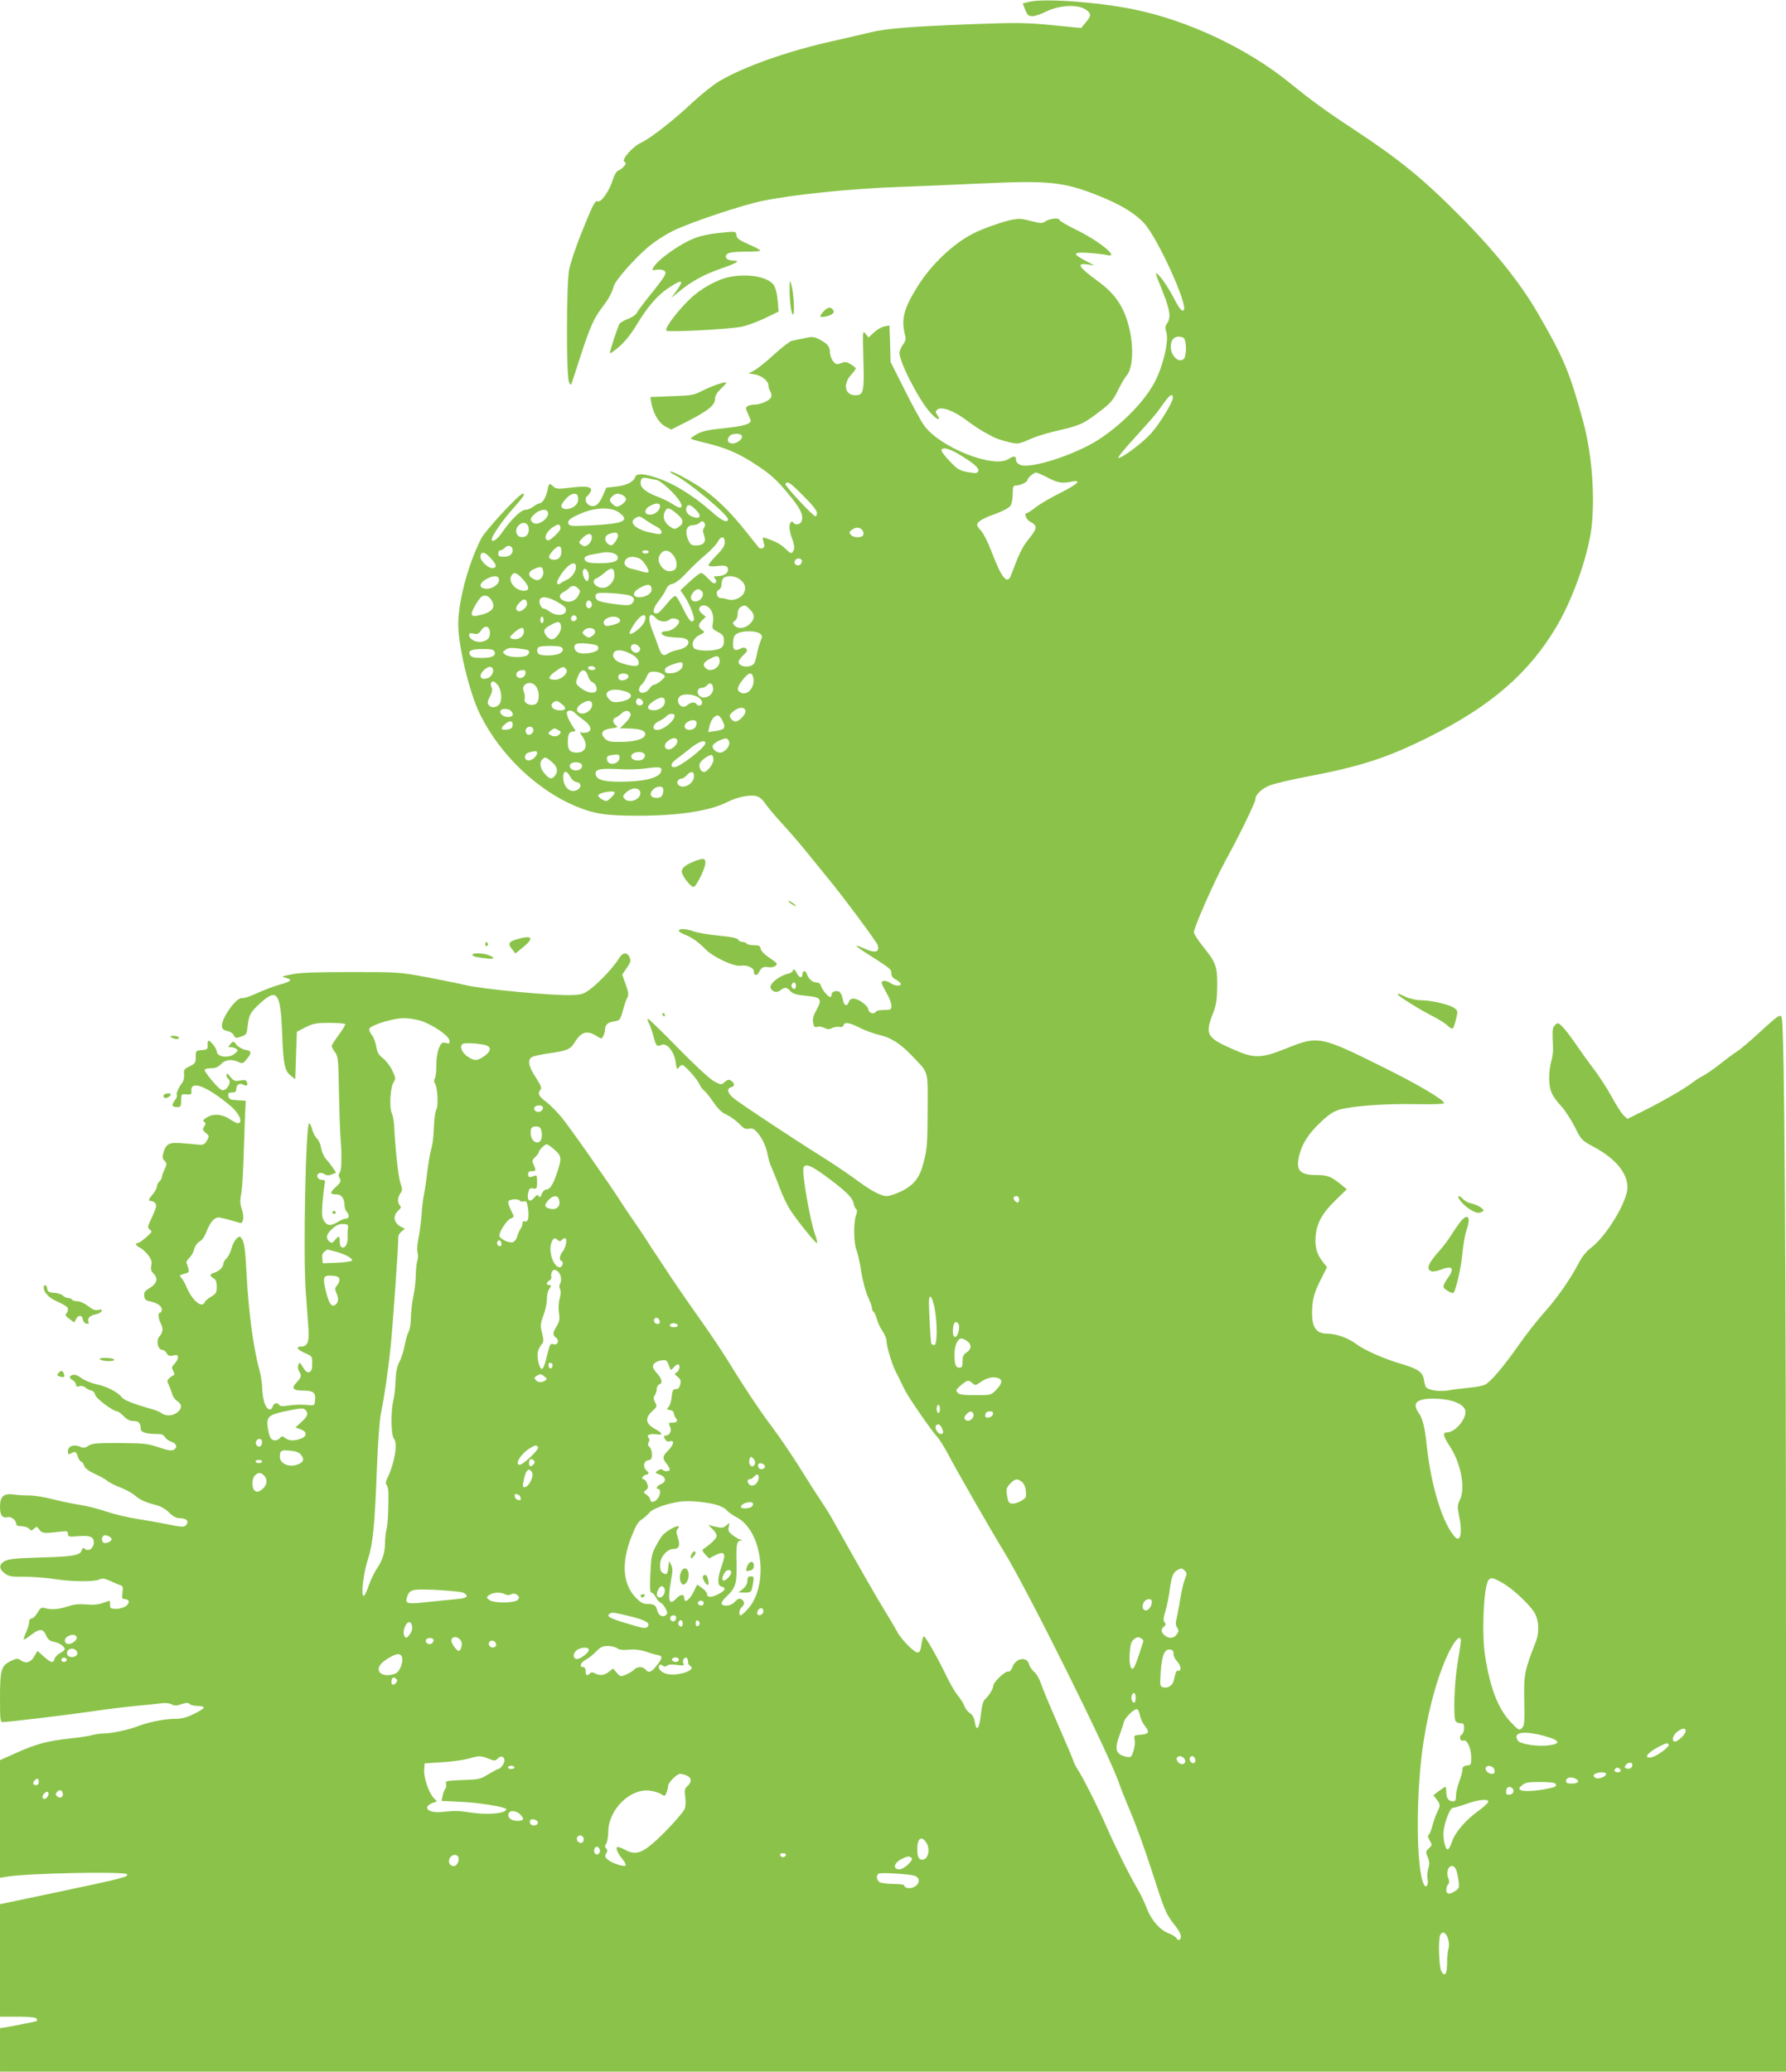 <?xml version="1.0" standalone="no"?>
<!DOCTYPE svg PUBLIC "-//W3C//DTD SVG 20010904//EN"
 "http://www.w3.org/TR/2001/REC-SVG-20010904/DTD/svg10.dtd">
<svg version="1.0" xmlns="http://www.w3.org/2000/svg"
 width="1104pt" height="1280pt" viewBox="0 0 1104 1280"
 preserveAspectRatio="xMidYMid meet">
<g transform="translate(0,1280) scale(0.1,-0.1)"
fill="#8bc34a" stroke="none">
<path d="M6363 12789 l-41 -10 15 -39 c14 -34 21 -40 45 -40 16 0 51 12 79 26
92 46 214 50 261 7 24 -22 22 -32 -11 -72 l-28 -34 -181 18 c-160 15 -217 16
-484 6 -379 -14 -542 -27 -638 -51 -41 -10 -148 -35 -237 -55 -272 -60 -545
-157 -696 -246 -37 -22 -110 -80 -163 -129 -115 -109 -263 -225 -322 -252 -54
-26 -123 -105 -102 -118 12 -7 11 -12 -4 -29 -10 -11 -26 -23 -36 -26 -9 -3
-24 -28 -33 -59 -21 -66 -71 -138 -91 -130 -18 7 -29 -14 -105 -203 -33 -83
-66 -182 -73 -219 -17 -90 -18 -657 -1 -694 8 -19 12 -21 16 -10 3 8 29 87 57
175 58 176 81 229 134 298 39 51 60 90 69 127 9 35 121 164 209 240 45 38 108
79 163 106 111 53 416 155 545 182 184 39 552 77 850 87 96 3 320 13 496 21
432 20 519 11 739 -77 134 -54 223 -108 279 -170 84 -94 272 -507 243 -535
-11 -12 -27 8 -67 85 -23 44 -57 96 -76 118 -40 43 -40 44 15 -94 44 -111 50
-156 25 -191 -12 -18 -13 -29 -5 -52 19 -56 -22 -224 -79 -325 -67 -117 -199
-250 -340 -342 -145 -93 -423 -183 -484 -155 -16 7 -26 20 -26 32 0 24 -13 25
-46 4 -91 -60 -420 70 -520 205 -19 25 -73 124 -121 220 l-88 175 -3 112 -4
113 -31 -6 c-18 -3 -47 -20 -65 -37 l-33 -31 -19 23 c-18 22 -18 19 -13 -160
6 -201 1 -220 -50 -220 -64 0 -78 67 -27 125 17 19 30 37 30 41 0 3 -14 15
-31 25 -25 16 -35 17 -61 7 -26 -10 -32 -8 -49 13 -10 13 -19 38 -19 56 0 35
-16 53 -69 80 -30 15 -42 16 -90 5 -31 -6 -65 -13 -77 -16 -11 -2 -60 -40
-109 -84 -48 -45 -104 -89 -123 -99 l-35 -18 38 -6 c43 -7 85 -41 85 -69 0
-10 5 -27 12 -37 6 -10 8 -26 5 -35 -8 -20 -66 -46 -104 -46 -15 0 -35 -4 -43
-10 -12 -8 -12 -14 3 -45 9 -20 17 -40 17 -45 0 -20 -49 -34 -167 -46 -92 -9
-133 -18 -163 -35 -22 -13 -40 -25 -40 -29 0 -3 42 -15 93 -27 132 -32 208
-66 322 -142 80 -53 116 -87 182 -165 81 -97 101 -136 88 -176 -7 -21 -39 -27
-50 -10 -11 17 -25 1 -25 -28 0 -15 7 -45 15 -67 17 -47 18 -65 5 -85 -8 -12
-15 -9 -44 19 -31 30 -64 47 -128 68 -15 4 -16 1 -8 -26 7 -25 6 -33 -6 -38
-9 -3 -19 -2 -23 3 -4 5 -42 52 -83 104 -96 121 -194 215 -283 272 -83 54
-175 101 -182 94 -3 -2 10 -12 29 -21 87 -45 328 -245 328 -273 0 -27 -40 -9
-103 48 -118 104 -245 181 -356 214 -75 22 -108 21 -116 -4 -9 -28 -57 -51
-122 -57 l-55 -6 -23 -52 c-25 -57 -51 -73 -85 -55 -21 11 -27 44 -10 55 5 3
15 15 20 26 17 31 -21 39 -123 26 -76 -9 -89 -8 -105 6 -26 24 -29 22 -37 -19
-8 -43 -32 -84 -50 -84 -7 0 -24 -9 -38 -20 -14 -11 -36 -20 -50 -20 -27 0
-90 -62 -145 -142 -29 -42 -62 -64 -62 -40 0 21 66 116 129 187 68 77 80 95
63 95 -22 0 -234 -229 -259 -280 -75 -150 -131 -350 -140 -500 -9 -129 66
-449 137 -589 123 -246 351 -463 588 -562 116 -48 186 -59 387 -59 254 0 444
30 552 85 58 30 140 47 179 36 18 -4 40 -23 56 -48 15 -22 66 -83 114 -134 47
-52 116 -132 152 -178 37 -46 90 -111 118 -145 85 -102 302 -393 309 -415 14
-45 -15 -52 -84 -21 -24 11 -46 19 -48 16 -2 -2 36 -29 84 -59 129 -82 133
-86 133 -112 0 -16 9 -28 27 -37 14 -7 28 -19 31 -25 5 -18 -38 -16 -62 2 -24
18 -56 20 -56 3 0 -7 14 -35 30 -63 16 -27 30 -62 30 -77 0 -26 -3 -28 -44
-28 -25 0 -48 -4 -51 -10 -12 -19 -43 -11 -47 12 -4 26 -61 68 -93 68 -14 0
-25 -8 -28 -20 -3 -11 -10 -20 -16 -20 -12 0 -15 7 -25 51 -3 15 -13 29 -21
33 -21 8 -45 -3 -45 -20 0 -8 -4 -14 -8 -14 -13 0 -49 43 -57 68 -4 14 -14 22
-29 22 -24 0 -48 22 -59 53 -9 24 -27 21 -27 -4 0 -26 -22 -20 -35 9 -10 22
-25 30 -25 12 0 -5 -17 -14 -38 -19 -51 -14 -107 -62 -99 -84 9 -24 36 -33 56
-19 32 24 42 24 62 3 21 -23 35 -27 122 -36 72 -8 79 -22 44 -85 -20 -36 -25
-56 -21 -79 5 -26 10 -30 26 -25 11 3 31 0 44 -7 19 -10 29 -10 50 0 14 6 34
9 44 6 11 -3 20 0 24 10 8 22 34 18 100 -15 33 -17 89 -37 124 -45 72 -17 129
-54 203 -132 102 -108 94 -78 93 -338 -1 -221 -3 -245 -36 -355 -20 -64 -59
-108 -126 -140 -34 -17 -75 -30 -91 -30 -37 0 -99 34 -200 109 -45 33 -142 98
-214 143 -174 109 -482 313 -529 350 -42 33 -49 63 -17 71 23 6 22 25 -4 41
-12 8 -21 5 -37 -9 -21 -19 -22 -19 -66 4 -26 14 -117 98 -225 208 -99 102
-183 182 -186 180 -2 -3 1 -16 8 -29 7 -12 20 -50 29 -83 16 -60 19 -63 52
-50 31 12 76 -44 84 -105 6 -45 9 -51 19 -37 7 10 17 17 22 17 15 0 91 -85
106 -118 6 -15 20 -33 29 -40 10 -7 36 -40 58 -72 29 -42 52 -65 83 -78 23
-11 57 -36 76 -55 27 -29 39 -35 61 -31 21 5 32 -1 54 -26 31 -38 52 -85 62
-138 3 -20 14 -55 24 -77 10 -22 32 -78 50 -125 17 -47 46 -107 64 -135 47
-71 155 -205 165 -205 5 0 1 22 -10 50 -30 80 -84 387 -72 416 10 27 45 14
130 -48 127 -93 171 -135 179 -171 3 -18 11 -35 17 -38 6 -5 6 -18 -2 -39 -16
-47 -14 -174 4 -216 8 -20 21 -80 29 -133 9 -55 26 -120 40 -151 14 -30 26
-63 26 -72 0 -9 4 -20 10 -23 5 -3 14 -23 20 -44 5 -21 21 -55 35 -75 14 -20
25 -49 25 -63 0 -32 35 -146 57 -188 9 -16 22 -43 30 -60 8 -16 21 -44 31 -62
26 -49 161 -244 193 -278 15 -16 45 -64 67 -105 50 -97 277 -491 341 -595 147
-236 668 -1284 721 -1450 7 -22 39 -101 70 -175 32 -74 90 -236 130 -360 81
-251 87 -265 141 -334 39 -48 48 -79 29 -91 -6 -3 -13 0 -16 8 -3 8 -25 22
-50 32 -55 21 -107 81 -135 154 -11 31 -37 85 -58 121 -50 85 -137 260 -192
385 -48 111 -151 316 -179 355 -9 14 -21 36 -25 50 -4 14 -47 115 -95 225 -48
110 -96 224 -105 253 -10 29 -28 61 -42 72 -13 10 -28 32 -32 47 -13 51 -83
39 -103 -18 -7 -19 -16 -29 -27 -27 -19 3 -91 -66 -91 -88 0 -17 -28 -63 -52
-84 -11 -10 -19 -40 -25 -94 -9 -87 -27 -110 -37 -47 -4 27 -14 46 -30 56 -14
9 -29 28 -34 43 -5 15 -24 45 -41 66 -18 22 -48 74 -68 115 -47 100 -132 251
-142 251 -5 0 -11 -23 -15 -50 -5 -38 -11 -50 -24 -50 -22 0 -104 84 -127 130
-10 19 -46 80 -80 135 -51 83 -158 270 -321 561 -16 29 -50 83 -75 120 -26 38
-85 131 -132 207 -48 75 -119 180 -159 233 -75 99 -170 240 -283 424 -36 58
-110 168 -165 245 -55 77 -135 193 -178 257 -42 64 -87 132 -99 150 -13 18
-40 59 -60 92 -21 32 -57 86 -81 120 -23 33 -55 80 -70 104 -81 127 -322 470
-371 529 -31 37 -75 81 -98 98 -43 31 -52 52 -31 73 8 8 1 27 -30 75 -46 69
-53 110 -23 126 10 6 52 15 92 21 123 17 145 26 170 68 42 67 76 78 135 42 33
-21 33 -21 43 -1 6 11 11 28 11 38 0 31 16 46 55 52 36 6 39 8 55 66 9 33 21
70 28 81 9 18 7 33 -10 82 l-22 60 28 41 c25 36 27 45 18 66 -15 34 -44 31
-65 -5 -29 -49 -109 -136 -166 -182 -50 -39 -60 -43 -121 -46 -109 -6 -561 36
-670 63 -30 8 -134 28 -230 47 -173 32 -179 32 -470 32 -212 0 -315 -3 -365
-14 -68 -13 -69 -14 -36 -22 42 -12 32 -21 -44 -43 -33 -9 -94 -32 -135 -51
-41 -19 -83 -33 -92 -31 -35 10 -133 -128 -126 -176 2 -15 12 -23 33 -27 16
-3 34 -14 40 -26 9 -19 13 -20 45 -9 33 11 35 15 41 66 8 69 17 86 80 143 102
92 123 62 133 -184 7 -196 15 -235 53 -266 l28 -22 5 146 5 147 54 28 c48 24
66 27 147 27 51 0 95 -3 98 -8 2 -4 -16 -34 -40 -66 -24 -33 -44 -64 -44 -69
0 -5 9 -22 21 -38 19 -28 21 -45 24 -232 2 -111 6 -238 9 -282 3 -44 6 -87 6
-95 0 -8 0 -39 0 -69 0 -29 -4 -59 -10 -67 -8 -9 -8 -19 0 -34 10 -18 7 -25
-24 -54 -39 -35 -38 -46 6 -46 30 0 48 -27 48 -72 0 -12 7 -29 16 -39 17 -19
11 -39 -11 -39 -8 0 -29 -9 -47 -20 -44 -26 -64 -25 -84 5 -14 21 -16 41 -11
109 4 46 10 97 13 114 6 28 4 32 -15 32 -12 0 -24 7 -28 16 -9 23 18 36 42 20
15 -10 26 -10 47 -2 l26 11 -21 30 c-11 17 -30 41 -43 55 -12 14 -25 44 -29
67 -3 22 -15 49 -26 59 -10 9 -24 34 -29 56 -6 21 -15 38 -19 38 -21 0 -38
-811 -21 -1040 7 -91 14 -197 17 -236 5 -76 -7 -104 -48 -104 -33 0 -21 -20
26 -40 44 -19 45 -20 45 -65 0 -33 -5 -47 -16 -52 -16 -6 -23 0 -51 44 -11 17
-11 17 -19 -1 -4 -10 -2 -27 4 -37 18 -28 15 -40 -15 -71 -33 -35 -23 -49 38
-50 65 0 81 -12 77 -56 -3 -35 -5 -37 -33 -34 -51 5 -88 4 -136 -3 -31 -5 -49
-4 -53 4 -11 18 -34 13 -41 -10 -10 -32 -38 -18 -51 26 -7 22 -13 63 -13 90
-1 28 -8 75 -16 105 -38 137 -67 351 -80 585 -8 162 -15 211 -30 231 -13 18
-14 18 -33 1 -11 -10 -25 -37 -31 -61 -6 -23 -20 -51 -31 -61 -11 -10 -20 -26
-20 -35 0 -20 -26 -45 -57 -54 -28 -9 -29 -18 -3 -34 15 -9 20 -23 20 -52 0
-36 -4 -43 -34 -61 -19 -11 -37 -26 -40 -34 -16 -42 -78 9 -113 93 -8 20 -22
45 -30 54 -17 19 -19 17 33 33 15 5 14 16 -3 62 -3 6 5 20 16 30 12 10 26 34
31 54 6 21 20 41 35 49 15 8 31 32 41 59 24 64 53 94 84 88 29 -6 86 -21 116
-31 18 -5 22 -2 27 20 3 15 -1 45 -9 66 -10 29 -11 51 -4 86 6 26 12 119 15
207 3 88 7 208 9 267 l5 107 -52 3 c-45 3 -52 6 -55 26 -3 18 1 22 22 22 18 0
26 5 26 18 0 28 20 43 42 31 23 -13 33 -6 24 16 -4 12 -14 14 -42 9 -32 -6
-39 -3 -60 22 -17 22 -23 25 -24 12 0 -9 5 -20 10 -23 29 -18 -14 -86 -43 -68
-26 15 -107 114 -102 124 4 5 22 9 42 9 25 0 42 7 59 25 26 28 66 33 109 13
24 -11 29 -9 50 18 33 40 31 51 -10 58 -19 4 -43 18 -53 31 -19 24 -20 24 -37
5 -17 -19 -17 -20 1 -20 10 0 26 -5 34 -10 13 -9 12 -13 -9 -30 -36 -31 -111
-21 -111 14 0 16 -38 66 -50 66 -5 0 -8 -12 -7 -27 2 -25 -1 -28 -35 -31 -37
-3 -38 -4 -38 -43 0 -35 -4 -41 -37 -57 -34 -16 -38 -21 -35 -51 1 -19 -3 -41
-11 -50 -21 -26 -41 -70 -34 -77 4 -4 -2 -19 -13 -34 -22 -30 -18 -40 17 -40
20 0 23 5 23 41 0 40 1 40 33 37 28 -2 32 0 30 19 -8 72 94 34 243 -91 54 -45
79 -106 43 -106 -5 0 -27 11 -48 25 -47 32 -105 36 -144 10 -21 -13 -25 -20
-15 -26 11 -7 11 -12 0 -29 -11 -18 -10 -23 10 -40 22 -18 22 -20 7 -47 -12
-22 -21 -27 -45 -26 -16 2 -61 6 -100 9 -85 8 -106 -1 -122 -52 -10 -32 -9
-41 5 -56 15 -17 15 -21 0 -54 -9 -19 -17 -41 -17 -48 0 -8 -7 -19 -15 -26 -8
-7 -15 -21 -15 -30 0 -10 -11 -32 -25 -48 -29 -34 -31 -42 -11 -42 7 0 19 -7
26 -15 10 -12 6 -27 -19 -82 -30 -63 -31 -68 -15 -80 16 -12 14 -16 -22 -47
-21 -20 -45 -35 -51 -36 -21 0 -15 -16 11 -28 13 -6 36 -27 51 -46 21 -27 25
-42 20 -65 -5 -23 -1 -35 15 -51 29 -29 20 -62 -26 -89 -29 -17 -35 -26 -32
-48 2 -21 10 -29 33 -33 47 -10 75 -29 75 -50 0 -11 -4 -20 -10 -20 -15 0 -12
-37 5 -70 15 -30 12 -53 -12 -81 -19 -22 -6 -79 18 -79 10 0 23 -9 29 -21 9
-16 17 -19 41 -14 23 5 29 3 29 -11 0 -10 -9 -28 -21 -40 -18 -19 -19 -25 -8
-45 9 -17 9 -24 0 -27 -6 -2 -18 -10 -26 -19 -13 -12 -13 -18 -1 -41 7 -15 16
-39 20 -54 3 -15 17 -35 31 -44 33 -22 32 -48 -4 -74 -30 -21 -70 -20 -99 3
-7 5 -40 18 -75 27 -97 28 -151 50 -163 66 -25 32 -93 68 -153 80 -36 8 -78
25 -97 39 -23 17 -41 24 -54 20 -25 -8 -25 -17 0 -33 11 -7 20 -19 20 -28 0
-11 6 -14 21 -9 12 4 27 1 37 -8 9 -8 26 -17 37 -19 11 -2 21 -13 23 -25 3
-22 111 -103 136 -103 7 0 25 -14 41 -30 20 -21 38 -30 61 -30 32 0 44 -13 44
-50 0 -19 35 -30 101 -30 27 0 41 -5 48 -19 6 -10 24 -24 41 -29 33 -12 39
-36 13 -50 -13 -7 -41 -2 -93 16 -68 23 -91 25 -240 26 -142 1 -170 -2 -193
-16 -21 -15 -31 -16 -51 -7 -38 18 -76 4 -76 -27 0 -21 3 -23 19 -14 28 15 31
13 42 -20 6 -17 15 -30 20 -30 5 0 14 -11 19 -26 7 -17 28 -33 67 -51 32 -14
67 -34 78 -44 11 -9 46 -27 78 -39 32 -12 73 -34 90 -49 34 -29 65 -43 135
-61 26 -7 58 -25 78 -46 22 -22 44 -34 62 -34 41 0 60 -15 46 -37 -13 -21 -21
-20 -124 0 -41 9 -122 23 -180 32 -57 9 -143 29 -190 45 -47 16 -119 35 -160
41 -41 6 -118 22 -170 35 -52 14 -117 24 -145 24 -27 0 -71 2 -98 6 -64 9 -87
-11 -87 -76 0 -52 15 -72 47 -64 22 6 53 -18 53 -42 0 -9 11 -14 34 -14 18 0
39 -7 46 -15 12 -14 15 -14 30 0 17 15 19 15 33 -6 17 -23 29 -24 125 -13 47
5 52 4 52 -13 0 -18 6 -19 55 -15 81 7 105 -2 105 -38 0 -35 -32 -59 -55 -40
-10 9 -15 7 -20 -9 -9 -31 -56 -39 -257 -44 -145 -4 -193 -9 -218 -22 -38 -20
-38 -49 2 -78 23 -17 42 -20 120 -19 51 0 134 -6 183 -14 108 -17 245 -18 279
-3 19 9 32 7 68 -9 23 -11 51 -23 62 -26 15 -5 18 -13 13 -46 -4 -34 -2 -40
13 -40 30 0 35 -22 10 -42 -13 -10 -38 -18 -61 -18 -35 0 -39 3 -39 25 0 14
-1 25 -2 25 -2 0 -21 -7 -43 -14 -26 -10 -61 -13 -101 -9 -43 4 -76 1 -112
-11 -58 -20 -105 -23 -143 -12 -23 6 -29 3 -47 -28 -12 -20 -28 -36 -37 -36
-9 0 -15 -9 -15 -22 0 -13 -9 -42 -20 -66 -10 -23 -16 -42 -12 -42 4 0 25 14
46 30 52 39 73 38 91 -4 11 -26 22 -35 49 -40 35 -7 66 -29 66 -46 0 -5 -13
-16 -29 -24 -16 -9 -31 -24 -34 -36 -7 -28 -21 -25 -66 15 l-39 35 -21 -35
c-22 -38 -53 -46 -86 -21 -16 11 -24 10 -61 -8 -57 -28 -64 -54 -64 -233 0
-121 2 -143 15 -143 34 0 391 43 545 65 91 14 217 29 280 35 63 6 134 13 156
16 25 4 51 1 64 -6 18 -10 31 -10 62 1 29 9 41 10 50 1 7 -7 29 -12 50 -12 21
0 38 -5 38 -10 0 -6 -28 -24 -63 -40 -46 -23 -76 -30 -120 -30 -59 0 -163 -21
-227 -46 -53 -21 -160 -44 -205 -44 -22 0 -56 -5 -75 -10 -19 -6 -80 -15 -135
-21 -137 -14 -212 -34 -332 -88 l-103 -46 0 -364 0 -363 36 6 c115 22 737 35
749 16 10 -16 -21 -24 -413 -107 l-372 -78 0 -347 0 -348 109 0 c67 0 112 -4
116 -11 4 -6 5 -12 3 -15 -4 -4 -115 -26 -190 -39 l-38 -6 0 -134 0 -135 5520
0 5520 0 0 2668 c0 2339 -9 3763 -26 3840 -6 31 -18 23 -139 -88 -55 -51 -118
-104 -140 -118 -22 -14 -69 -49 -105 -78 -36 -28 -81 -59 -100 -69 -19 -10
-51 -30 -70 -45 -45 -35 -188 -118 -308 -177 l-92 -46 -24 22 c-13 12 -45 63
-72 112 -27 50 -78 130 -115 177 -36 48 -88 121 -116 162 -28 41 -63 86 -77
99 -25 23 -27 24 -43 8 -17 -17 -18 -23 -13 -150 0 -21 -5 -55 -11 -75 -7 -21
-13 -66 -13 -102 0 -75 16 -111 76 -176 22 -24 59 -81 82 -126 41 -82 42 -83
121 -126 131 -70 205 -160 205 -248 0 -86 -129 -301 -226 -374 -30 -23 -56
-56 -76 -95 -50 -97 -136 -220 -216 -308 -40 -45 -110 -134 -154 -197 -94
-134 -173 -227 -208 -245 -14 -7 -59 -16 -100 -19 -41 -4 -99 -11 -129 -17
-58 -9 -124 2 -138 23 -4 7 -9 28 -12 47 -8 45 -38 65 -145 96 -102 30 -224
84 -274 122 -47 36 -123 63 -177 63 -78 0 -103 49 -92 179 5 50 17 86 48 149
l42 83 -22 27 c-40 50 -53 92 -49 157 5 84 39 147 122 228 l71 69 -30 25 c-64
53 -88 63 -152 63 -108 0 -133 26 -113 117 17 74 58 139 132 208 50 48 80 68
118 79 78 23 285 38 478 34 110 -2 171 1 169 7 -8 24 -161 114 -372 219 -393
195 -405 198 -600 120 -162 -65 -202 -66 -340 -4 -156 69 -167 90 -118 216 22
58 26 85 27 174 1 121 -6 141 -93 249 -28 35 -51 72 -51 81 0 30 127 317 194
440 86 156 186 362 186 381 0 30 40 68 94 88 30 11 127 34 217 51 339 64 502
117 759 245 386 192 623 397 794 688 106 180 203 464 217 637 17 203 -4 438
-56 631 -83 302 -119 388 -279 664 -109 188 -270 389 -486 605 -226 228 -369
344 -655 533 -171 112 -262 179 -390 283 -267 217 -636 390 -975 458 -221 44
-544 67 -637 45z m951 -2075 c21 -8 23 -116 2 -133 -30 -25 -77 20 -79 73 -1
54 30 78 77 60z m-64 -372 c0 -27 -82 -161 -136 -221 -50 -56 -177 -151 -201
-151 -8 0 37 56 100 124 63 69 126 140 139 158 13 18 37 50 52 71 29 40 46 47
46 19z m-2665 -233 c11 -17 -26 -49 -57 -49 -30 0 -39 25 -16 48 15 15 64 16
73 1z m1341 -115 c90 -54 125 -84 122 -102 -2 -10 -12 -16 -23 -15 -88 11
-100 16 -152 71 -29 30 -53 61 -53 68 0 24 44 15 106 -22z m550 -145 c63 -33
89 -37 148 -25 67 13 38 -15 -71 -70 -56 -28 -123 -67 -149 -87 -26 -20 -51
-37 -56 -37 -21 0 -5 -41 21 -54 45 -24 44 -39 -8 -104 -43 -53 -60 -89 -111
-225 -23 -63 -58 -21 -121 145 -21 56 -50 113 -64 128 -14 14 -25 31 -25 36 0
20 36 42 113 69 44 16 84 37 92 49 9 11 15 43 15 73 0 46 3 53 20 53 24 0 70
21 70 32 0 13 39 48 54 48 8 0 40 -14 72 -31z m-2416 -15 c28 -6 116 -88 143
-133 24 -41 5 -49 -41 -18 -20 14 -63 35 -94 47 -71 26 -108 55 -108 84 0 32
10 39 45 31 16 -3 41 -9 55 -11z m906 -98 c53 -52 84 -91 84 -105 0 -11 -4
-21 -9 -21 -15 0 -192 190 -186 200 12 20 29 9 111 -74z m-1394 -3 c7 -32 -4
-53 -34 -69 -31 -16 -68 -11 -68 10 0 8 12 27 28 44 30 35 68 42 74 15z m279
7 c10 -6 19 -17 19 -25 0 -15 -37 -45 -57 -45 -13 0 -43 27 -43 40 0 14 30 40
46 40 9 0 24 -5 35 -10z m229 -67 c0 -26 -31 -53 -62 -53 -38 0 -38 34 0 54
36 20 62 20 62 -1z m222 -24 c37 -36 27 -59 -18 -43 -32 11 -49 35 -41 58 9
24 25 20 59 -15z m-475 -16 c69 -51 29 -69 -174 -79 -119 -6 -133 -5 -139 10
-8 22 14 38 96 71 81 31 174 31 217 -2z m354 -5 c45 -36 49 -61 14 -84 -23
-15 -27 -15 -50 0 -37 24 -51 60 -37 91 15 32 25 32 73 -7z m-796 12 c21 -34
-59 -96 -91 -69 -20 16 -18 27 12 54 28 26 68 33 79 15z m609 -55 c20 -14 50
-32 66 -40 33 -17 40 -45 13 -45 -10 0 -42 7 -72 14 -80 22 -114 61 -73 85 24
14 25 14 66 -14z m362 -20 c4 -8 1 -21 -5 -28 -8 -10 -7 -22 1 -44 15 -41 -2
-63 -49 -63 -30 0 -36 5 -50 37 -21 51 -8 88 30 88 15 1 32 6 39 13 16 16 27
15 34 -3z m-1088 -28 c4 -37 -15 -59 -47 -55 -32 4 -41 47 -15 72 25 26 58 17
62 -17z m196 7 c4 -11 -6 -28 -30 -50 -38 -36 -49 -40 -60 -23 -9 16 13 52 44
72 34 21 38 21 46 1z m1866 -19 c7 -8 10 -22 6 -30 -7 -20 -60 -19 -77 1 -11
14 -10 18 6 30 24 18 49 18 65 -1z m-1510 -34 c0 -10 -9 -29 -19 -42 -16 -20
-23 -22 -38 -13 -28 17 -29 52 -1 63 38 16 58 13 58 -8z m-162 -17 c-2 -15
-12 -33 -24 -40 -17 -12 -23 -12 -40 0 -19 14 -18 15 5 40 33 35 63 35 59 0z
m822 -24 c0 -22 -12 -42 -50 -80 -27 -28 -50 -55 -50 -62 0 -7 16 -9 48 -6 57
7 72 2 72 -22 0 -23 -28 -40 -66 -40 -23 0 -25 -2 -14 -15 9 -11 10 -19 3 -26
-8 -8 -21 0 -44 25 -18 20 -38 36 -45 36 -7 0 -39 -24 -71 -54 l-57 -53 26
-39 c27 -39 58 -114 58 -140 0 -8 -7 -14 -15 -14 -8 0 -30 32 -50 75 -20 41
-41 78 -47 81 -6 4 -22 -6 -35 -22 -63 -75 -72 -84 -87 -84 -25 0 -19 34 15
76 17 22 38 53 45 70 9 22 22 33 42 37 18 4 50 29 86 68 32 34 84 84 117 111
33 28 66 63 75 79 20 39 44 38 44 -1z m-1312 -43 c6 -28 -17 -47 -54 -47 -27
0 -34 4 -34 20 0 11 6 20 14 20 7 0 19 7 26 15 17 20 44 15 48 -8z m302 -16
c0 -34 -21 -54 -51 -49 -33 5 -33 21 0 57 34 36 51 34 51 -8z m540 -1 c0 -5
-9 -10 -20 -10 -11 0 -20 5 -20 10 0 6 9 10 20 10 11 0 20 -4 20 -10z m153
-22 c23 -30 26 -76 6 -89 -26 -16 -57 -9 -78 17 -25 32 -27 61 -4 86 22 25 51
19 76 -14z m-1119 -29 c28 -32 27 -49 -3 -49 -24 0 -71 45 -71 68 0 42 30 34
74 -19z m770 28 c19 -31 -17 -47 -105 -47 -57 0 -80 4 -90 16 -16 19 -1 31 51
40 19 3 42 7 50 9 36 8 84 -1 94 -18z m139 -18 c24 -11 65 -75 54 -85 -3 -3
-20 -1 -39 5 -18 5 -49 14 -68 18 -37 9 -50 34 -30 58 15 18 50 19 83 4z
m1003 -10 c3 -6 0 -17 -7 -25 -18 -17 -44 -2 -36 20 7 18 33 21 43 5z m-1396
-42 c0 -28 -25 -65 -54 -78 -11 -5 -29 -14 -38 -21 -23 -17 -32 -5 -17 24 43
81 109 127 109 75z m-202 -29 c4 -31 -22 -59 -46 -51 -51 18 -55 48 -9 68 41
18 51 15 55 -17z m282 -29 c0 -16 -5 -29 -10 -29 -15 0 -34 46 -26 65 10 26
36 -1 36 -36z m158 14 c4 -40 -34 -85 -71 -85 -48 0 -78 45 -39 59 9 4 32 19
50 35 40 35 56 32 60 -9z m-564 -34 c40 -45 41 -69 4 -69 -50 0 -97 55 -78 90
16 30 32 25 74 -21z m-151 7 c13 -34 -50 -75 -94 -61 -29 9 -23 33 14 55 37
23 73 26 80 6z m1485 -2 c35 -24 46 -51 32 -84 -14 -34 -67 -56 -102 -43 -13
4 -32 8 -43 8 -25 0 -34 42 -11 51 9 4 16 18 16 33 0 15 5 32 12 39 17 17 69
15 96 -4z m-540 -61 c4 -27 -32 -53 -75 -53 -48 0 -45 33 5 59 45 25 66 23 70
-6z m-454 1 c14 -14 14 -18 1 -44 -18 -34 -56 -47 -91 -31 -30 13 -31 37 -2
52 13 7 29 18 36 26 18 17 37 17 56 -3z m765 -18 c22 -27 -19 -73 -53 -60 -21
8 -20 33 1 56 19 22 36 23 52 4z m-445 -26 c29 -11 33 -31 10 -51 -13 -10 -33
-11 -106 -1 -49 6 -96 16 -104 23 -17 14 -18 35 -1 43 17 8 171 -2 201 -14z
m-858 -25 c29 -44 12 -72 -52 -91 -74 -21 -84 -11 -48 53 15 26 33 51 39 55
20 15 45 8 61 -17z m412 -16 c42 -24 53 -35 50 -52 -4 -31 -58 -35 -97 -8 -16
12 -34 21 -40 21 -15 0 -32 36 -25 54 9 25 54 19 112 -15z m-190 -7 c4 -23
-40 -58 -58 -47 -16 10 -12 27 12 52 25 27 42 25 46 -5z m399 2 c8 -21 -13
-42 -28 -27 -13 13 -5 43 11 43 6 0 13 -7 17 -16z m727 -30 c21 -21 30 -57 22
-97 -5 -29 -3 -34 32 -52 32 -17 37 -25 37 -55 0 -27 -6 -37 -25 -47 -36 -18
-144 -17 -160 2 -20 24 -3 64 35 82 33 16 34 17 15 30 -26 18 -25 37 2 62 l21
20 -23 19 c-15 12 -21 25 -17 35 8 21 41 22 61 1z m251 -9 c32 -31 32 -59 0
-90 -28 -29 -76 -33 -96 -9 -11 14 -11 18 4 29 10 7 17 25 17 43 0 19 7 35 18
41 25 15 30 14 57 -14z m-1070 -56 c0 -7 -8 -15 -17 -17 -18 -3 -25 18 -11 32
10 10 28 1 28 -15z m425 3 c0 -24 -24 -56 -61 -83 -35 -25 -46 -20 -28 13 38
72 89 112 89 70z m65 -2 c20 -22 64 -27 82 -9 14 14 55 8 60 -8 7 -21 -44 -63
-77 -63 -44 0 -39 -26 8 -34 20 -3 53 -6 73 -6 20 0 42 -7 49 -15 18 -22 -11
-51 -58 -60 -20 -3 -47 -13 -60 -21 -33 -21 -43 -15 -63 42 -9 27 -27 75 -39
106 -30 77 -16 114 25 68z m-695 -10 c0 -11 -4 -20 -10 -20 -5 0 -10 9 -10 20
0 11 5 20 10 20 6 0 10 -9 10 -20z m469 6 c14 -17 -3 -29 -57 -41 -25 -5 -33
-3 -39 11 -13 35 70 61 96 30z m-361 -47 c4 -31 -32 -79 -58 -79 -11 0 -27 12
-36 26 -19 29 -12 41 41 68 37 20 49 16 53 -15z m-440 -32 c4 -35 -11 -54 -49
-62 -34 -8 -79 16 -79 41 0 12 7 14 29 9 23 -5 31 -1 45 20 22 33 50 29 54 -8z
m210 -4 c-3 -31 -42 -51 -74 -39 -17 7 -16 10 14 37 42 38 64 38 60 2z m439
11 c4 -11 -1 -22 -12 -30 -23 -17 -27 -17 -50 0 -16 12 -17 16 -6 30 17 21 60
21 68 0z m1019 -18 c17 -13 18 -17 5 -48 -7 -18 -17 -51 -21 -73 -4 -22 -11
-48 -15 -58 -14 -33 -86 -34 -99 -2 -3 9 8 27 27 45 25 23 29 32 20 41 -10 10
-18 10 -39 0 -35 -16 -46 -4 -42 45 2 29 9 42 28 51 34 17 112 16 136 -1z
m-1009 -73 c8 -3 13 -13 11 -22 -4 -22 -89 -38 -123 -23 -29 13 -34 48 -7 55
18 6 95 -1 119 -10z m263 -8 c10 -12 10 -18 0 -30 -16 -19 -50 -2 -50 25 0 24
32 27 50 5z m-486 -1 c24 -9 19 -33 -10 -44 -28 -11 -94 -13 -118 -4 -19 7
-21 40 -3 47 18 8 113 8 131 1z m-201 -21 c15 -9 6 -31 -15 -37 -41 -11 -104
-6 -124 9 -19 15 -19 15 1 30 15 12 33 14 75 9 30 -4 58 -8 63 -11z m-206 -9
c10 -26 -15 -39 -79 -39 -47 0 -63 4 -72 18 -16 26 7 37 82 37 48 0 64 -4 69
-16z m856 -22 c34 -19 47 -56 24 -65 -19 -7 -96 11 -124 29 -13 8 -23 23 -23
34 0 42 54 43 123 2z m535 -31 c7 -45 -55 -80 -86 -49 -21 21 -13 37 26 57 44
24 56 22 60 -8z m-228 -30 c0 -27 -37 -51 -77 -51 -26 0 -33 4 -33 19 0 13 13
23 43 34 58 20 67 20 67 -2z m-540 -22 c0 -12 -37 -12 -44 0 -7 11 14 20 32
13 6 -2 12 -8 12 -13z m-635 1 c11 -17 -6 -51 -28 -59 -47 -18 -63 14 -25 49
24 22 43 26 53 10z m455 -5 c17 -21 -29 -65 -69 -65 -46 0 -46 16 0 50 48 34
52 35 69 15z m-252 -27 c-4 -28 -45 -38 -55 -13 -7 19 12 35 40 35 13 0 18 -6
15 -22z m387 -16 c5 -17 17 -34 27 -37 19 -7 33 -39 23 -55 -11 -18 -56 -10
-91 16 -39 30 -39 32 -19 80 18 44 46 43 60 -4z m461 13 c19 -15 18 -16 -9
-40 -15 -14 -35 -25 -42 -25 -8 0 -22 -11 -31 -25 -20 -31 -64 -35 -64 -6 0
10 7 25 17 32 9 8 22 29 30 47 11 27 18 32 46 32 18 0 42 -7 53 -15z m-211
-14 c0 -17 -37 -32 -55 -21 -7 4 -10 15 -7 25 8 20 62 17 62 -4z m771 -7 c14
-57 -35 -116 -78 -93 -26 14 -22 35 14 80 37 46 55 49 64 13z m-1581 -44 c25
-28 32 -102 10 -123 -20 -21 -49 -22 -64 -3 -10 11 -8 23 8 53 14 28 16 44 10
56 -10 17 -5 37 10 37 4 0 16 -9 26 -20z m239 -12 c23 -33 21 -95 -3 -108 -30
-16 -75 5 -68 31 3 12 1 32 -5 45 -22 48 45 76 76 32z m1094 -7 c7 -47 -59
-81 -88 -46 -16 19 -6 45 18 45 11 0 25 7 32 15 17 21 34 14 38 -14z m-545
-22 c61 -17 44 -53 -31 -65 -33 -5 -47 -3 -62 11 -53 48 2 80 93 54z m447 -34
c18 -9 30 -24 30 -35 0 -21 -24 -27 -35 -10 -9 15 -36 12 -57 -7 -33 -30 -76
18 -48 52 16 19 73 19 110 0z m-336 -31 c7 -18 -21 -31 -36 -16 -15 15 -2 43
16 36 8 -3 17 -12 20 -20z m136 1 c0 -31 -39 -58 -77 -53 -38 4 -36 27 6 55
46 31 71 30 71 -2z m-636 -16 c33 -26 22 -42 -25 -37 -36 3 -53 33 -27 49 19
12 22 11 52 -12z m186 -3 c0 -42 -64 -73 -89 -43 -12 16 1 37 34 55 34 19 55
14 55 -12z m948 -38 c4 -22 -43 -70 -65 -66 -9 2 -21 11 -27 21 -9 15 -6 23
19 43 33 27 68 28 73 2z m-1450 0 c21 -21 13 -38 -17 -38 -31 0 -57 22 -46 40
8 14 48 13 63 -2z m399 -16 c10 -10 35 -30 56 -45 43 -33 49 -64 13 -73 -14
-3 -31 -2 -37 2 -7 4 -3 -6 9 -23 40 -56 25 -103 -33 -103 -41 0 -55 16 -55
61 0 51 8 69 32 69 19 0 19 1 1 28 -27 39 -44 82 -38 93 10 14 33 11 52 -9z
m341 -5 c2 -10 -11 -32 -31 -52 l-35 -35 52 -1 c67 -1 100 -11 104 -31 6 -30
-54 -51 -145 -52 -73 -1 -85 2 -105 22 -31 31 -15 55 42 62 38 4 41 7 27 19
-22 17 -22 40 0 48 9 4 25 15 35 25 23 23 51 20 56 -5z m272 -9 c-1 -33 -69
-88 -107 -88 -37 0 -29 36 12 55 19 9 39 23 46 31 14 17 49 18 49 2z m297 -33
c21 -43 12 -54 -47 -62 l-42 -6 7 34 c8 38 31 69 52 69 7 0 21 -16 30 -35z
m-1299 -31 c-2 -13 -13 -20 -36 -22 -39 -4 -41 9 -5 38 29 22 47 15 41 -16z
m1137 26 c3 -5 1 -19 -5 -30 -13 -24 -58 -27 -67 -4 -11 29 56 61 72 34z
m-1011 -39 c10 -16 -5 -41 -25 -41 -19 0 -27 29 -12 43 9 10 31 9 37 -2z m157
-12 c16 -8 18 -13 8 -25 -13 -16 -38 -18 -59 -4 -13 9 -12 12 4 25 24 18 22
18 47 4z m734 -59 c12 -19 -24 -60 -50 -60 -32 0 -34 33 -3 54 26 19 44 20 53
6z m323 -17 c4 -26 -30 -63 -57 -63 -25 0 -52 26 -45 44 6 16 64 46 84 43 8
-1 16 -12 18 -24z m-148 -5 c0 -26 -158 -148 -191 -148 -29 0 -22 26 14 51 17
13 56 42 85 66 53 42 92 55 92 31z m-1040 -61 c0 -21 -36 -49 -57 -45 -27 5
-23 41 7 49 39 11 50 10 50 -4z m666 -9 c3 -5 0 -16 -7 -24 -17 -21 -73 -15
-77 9 -6 30 67 43 84 15z m-156 -17 c0 -43 -72 -57 -78 -14 -2 16 3 23 20 26
48 9 58 7 58 -12z m580 -17 c0 -24 -39 -74 -58 -74 -18 0 -34 29 -27 50 7 23
63 62 77 54 4 -3 8 -16 8 -30z m-1002 -9 c36 -30 44 -57 25 -84 -20 -29 -37
-26 -67 10 -28 33 -33 68 -14 87 17 17 22 15 56 -13z m189 -21 c6 -17 -12 -34
-37 -34 -25 0 -43 17 -37 34 4 10 18 16 37 16 19 0 33 -6 37 -16z m491 -36
c-6 -43 -101 -68 -257 -68 -105 0 -144 13 -149 47 -4 30 27 37 142 31 50 -3
116 -2 146 2 108 14 122 13 118 -12z m-563 -37 c8 -17 25 -31 37 -33 33 -4 35
-35 3 -50 -39 -18 -79 15 -83 70 -4 51 19 58 43 13z m765 4 c0 -49 -70 -86
-99 -52 -12 15 3 37 24 37 7 0 20 9 30 20 25 28 45 25 45 -5z m-190 -84 c0
-37 -12 -51 -41 -51 -37 0 -48 24 -24 50 24 26 65 27 65 1z m-142 -18 c6 -42
-71 -71 -99 -37 -11 14 -9 20 15 41 35 30 80 28 84 -4z m-158 -1 c0 -5 -11
-19 -26 -33 -23 -22 -27 -22 -51 -9 -15 8 -26 20 -25 25 2 18 102 35 102 17z
m1120 -1192 c0 -11 -4 -20 -9 -20 -14 0 -23 18 -16 30 10 17 25 11 25 -10z
m-2319 -217 c74 -24 173 -92 177 -121 3 -20 0 -22 -22 -16 -23 5 -28 2 -43
-32 -9 -24 -16 -65 -16 -104 1 -36 -4 -73 -9 -83 -6 -11 -6 -23 0 -30 16 -20
23 -136 10 -160 -7 -12 -13 -53 -15 -92 -3 -86 -7 -118 -21 -170 -6 -22 -16
-83 -22 -135 -6 -52 -15 -111 -19 -130 -5 -19 -12 -75 -15 -125 -4 -49 -13
-117 -20 -151 -7 -34 -9 -70 -5 -82 4 -11 4 -36 -2 -54 -5 -18 -9 -60 -9 -93
-1 -33 -7 -89 -15 -125 -8 -36 -14 -93 -15 -128 0 -35 -6 -75 -14 -90 -8 -15
-19 -54 -25 -87 -6 -32 -20 -77 -32 -99 -15 -29 -22 -63 -24 -116 -1 -41 -7
-95 -13 -120 -18 -72 -15 -220 4 -241 24 -27 2 -153 -42 -243 -10 -20 -11 -32
-4 -41 6 -7 11 -30 11 -52 0 -111 -3 -182 -11 -218 -5 -22 -10 -60 -10 -85 0
-62 -15 -110 -50 -161 -16 -24 -39 -72 -51 -106 -11 -35 -25 -63 -31 -63 -18
0 -2 138 26 225 31 95 42 200 56 567 6 153 16 297 25 336 22 108 43 254 60
412 14 144 49 637 47 675 -1 11 8 27 20 36 l21 17 -24 12 c-45 24 -53 66 -17
100 17 16 19 23 10 32 -16 16 -15 49 3 75 13 18 13 26 0 64 -13 38 -32 215
-39 359 -1 25 -8 59 -15 75 -16 38 -8 157 13 190 13 20 12 27 -9 71 -13 27
-39 61 -58 76 -27 21 -36 37 -41 72 -4 24 -16 56 -27 71 -12 14 -19 32 -16 39
9 22 145 64 208 65 31 1 81 -7 110 -16z m412 -155 c26 -13 17 -39 -22 -65 -43
-29 -59 -29 -102 0 -35 24 -50 64 -29 77 16 10 129 1 153 -12z m340 -374 c11
-11 -5 -34 -23 -34 -22 0 -34 15 -25 30 7 11 38 14 48 4z m-7 -148 c9 -39 1
-70 -20 -74 -24 -5 -46 23 -46 58 0 33 7 40 36 40 17 0 25 -7 30 -24z m73
-112 c53 -45 55 -56 26 -145 -27 -81 -45 -109 -71 -109 -8 0 -19 -12 -25 -27
-8 -21 -12 -24 -19 -13 -7 11 -12 9 -29 -11 -26 -32 -46 -15 -36 31 6 27 11
31 31 27 22 -4 24 -1 24 40 0 39 -2 44 -17 38 -32 -12 -38 -10 -38 10 0 14 6
20 23 19 25 -1 27 5 10 41 -10 22 -8 28 10 46 12 11 22 24 22 29 0 13 37 50
49 50 5 0 23 -12 40 -26z m36 -314 c15 -47 -19 -73 -69 -54 -22 8 -20 23 6 51
26 28 55 30 63 3z m2845 0 c0 -11 -4 -20 -9 -20 -13 0 -32 26 -24 33 13 14 33
6 33 -13z m-3086 -9 c3 -5 14 -7 25 -4 15 4 19 -3 25 -45 7 -56 0 -86 -20 -78
-9 3 -14 -1 -14 -12 0 -10 -6 -26 -14 -37 -7 -11 -16 -32 -20 -47 -3 -15 -15
-29 -26 -33 -21 -7 -76 18 -82 37 -7 20 43 99 68 109 19 7 22 12 15 26 -26 52
-33 72 -27 82 9 13 63 15 70 2z m-1063 -166 c-2 -11 -3 -39 -2 -61 1 -42 -18
-72 -39 -59 -5 3 -10 19 -10 36 0 35 -6 36 -30 7 -15 -19 -20 -20 -34 -9 -23
20 -20 44 12 73 32 31 49 37 82 35 19 -2 24 -7 21 -22z m1297 -77 c9 -9 15 -9
24 0 7 7 16 12 20 12 16 0 7 -55 -12 -80 -22 -28 -26 -56 -8 -62 14 -5 4 -38
-12 -38 -38 0 -72 98 -51 153 12 30 21 33 39 15z m-348 -24 c0 -16 -16 -19
-25 -4 -8 13 4 32 16 25 5 -4 9 -13 9 -21z m-1022 -48 c61 -17 108 -44 96 -56
-5 -4 -47 -10 -94 -12 l-85 -3 -3 30 c-3 19 2 33 14 42 10 7 18 13 18 13 1 0
25 -7 54 -14z m1388 -153 c4 -14 2 -34 -3 -43 -7 -10 -7 -22 -2 -33 6 -11 6
-32 -1 -58 -7 -24 -9 -63 -5 -90 6 -40 3 -55 -14 -83 -25 -40 -26 -55 -4 -71
23 -17 10 -49 -16 -40 -17 5 -22 -1 -31 -37 -24 -98 -32 -119 -43 -115 -15 5
-29 75 -22 107 4 14 14 33 22 43 14 15 15 24 4 70 -12 47 -11 58 9 112 12 33
21 77 21 99 -1 21 5 49 14 62 14 21 14 24 0 24 -20 0 -19 17 1 28 9 5 14 15
12 23 -3 8 -1 22 4 32 12 24 45 6 54 -30z m-1368 -16 c2 -10 -4 -27 -14 -38
-14 -16 -15 -23 -6 -45 16 -34 15 -59 -3 -74 -24 -20 -41 3 -60 80 -22 90 -17
102 37 98 32 -2 44 -8 46 -21z m3679 -178 c18 -95 17 -229 -1 -229 -8 0 -17 3
-19 8 -2 4 -8 72 -11 151 -6 117 -5 142 6 139 7 -3 18 -34 25 -69z m-1699 -82
c2 -10 -3 -17 -12 -17 -18 0 -29 16 -21 31 9 14 29 6 33 -14z m112 -28 c0 -5
-11 -9 -25 -9 -26 0 -34 15 -12 23 16 5 37 -3 37 -14z m1735 10 c11 -18 -5
-79 -20 -79 -11 0 -15 11 -15 38 0 48 18 69 35 41z m53 -105 c29 -20 28 -50
-3 -70 -20 -13 -25 -25 -25 -55 0 -32 -4 -39 -19 -39 -24 0 -31 19 -31 84 0
52 20 96 43 96 7 0 23 -7 35 -16z m-1843 -152 c11 -31 11 -31 28 -12 9 11 21
20 27 20 17 0 11 -38 -7 -49 -16 -8 -15 -11 6 -28 18 -14 21 -24 16 -46 -4
-15 -11 -28 -16 -28 -5 -1 -15 -2 -21 -3 -8 0 -14 -19 -16 -46 -2 -25 -10 -52
-19 -62 -13 -15 -12 -17 9 -20 13 -2 23 -10 23 -19 0 -9 6 -23 13 -31 15 -18
6 -28 -24 -28 -21 0 -23 -2 -12 -25 12 -27 -2 -55 -29 -55 -11 0 -11 -4 -3
-20 8 -15 17 -19 31 -15 30 10 24 -22 -11 -57 -35 -35 -37 -47 -10 -81 11 -14
20 -30 20 -36 0 -13 -32 -15 -45 -2 -6 6 -17 4 -29 -5 -19 -13 -18 -14 12 -25
40 -14 43 -45 7 -59 -24 -9 -35 -30 -15 -30 16 0 12 -42 -7 -62 -19 -21 -43
-24 -43 -4 0 7 -10 21 -22 30 -22 15 -22 16 -5 29 14 12 15 20 7 41 -5 14 -14
26 -20 26 -18 0 -10 22 10 27 24 6 25 10 4 30 -22 22 -14 57 14 61 18 3 22 10
22 36 0 19 -7 39 -15 46 -10 8 -12 17 -5 30 6 11 5 21 -2 28 -15 15 12 26 52
20 42 -6 37 6 -12 34 -57 31 -63 66 -17 108 31 28 32 31 19 55 -11 21 -12 30
-2 45 7 11 12 29 12 40 0 11 7 23 15 26 23 9 18 33 -15 71 -24 27 -28 38 -20
53 9 17 48 30 75 25 6 -1 15 -16 20 -33z m-722 12 c9 -9 -4 -35 -14 -28 -5 3
-9 12 -9 20 0 14 12 19 23 8z m-47 -79 c16 -13 17 -16 4 -25 -21 -14 -46 -12
-59 4 -10 11 -8 17 6 25 24 14 26 14 49 -4z m2808 -11 c25 -10 19 -35 -16 -71
-32 -33 -32 -33 -129 -33 -77 0 -99 3 -110 16 -12 14 -9 20 21 45 40 33 47 35
71 13 17 -15 20 -15 46 4 45 31 82 39 117 26z m2777 -134 c62 -12 103 -38 107
-68 7 -49 -64 -132 -112 -132 -30 0 -26 -22 13 -81 70 -105 101 -260 66 -334
-16 -33 -17 -45 -7 -94 24 -117 10 -180 -31 -130 -75 93 -141 313 -168 559
-12 115 -25 166 -50 201 -27 39 -24 65 9 77 36 14 107 14 173 2z m-3141 -55
c0 -14 -4 -25 -10 -25 -5 0 -10 11 -10 25 0 14 5 25 10 25 6 0 10 -11 10 -25z
m-3922 -7 c20 -20 14 -39 -25 -74 l-37 -34 32 -11 c42 -15 42 -43 1 -58 -43
-15 -71 -14 -96 4 -18 13 -22 13 -33 0 -17 -20 -47 -19 -59 3 -5 9 -12 37 -16
62 -9 65 5 79 106 100 107 22 113 22 127 8z m4129 -24 c8 -20 -21 -49 -41 -41
-20 8 -20 21 0 41 20 20 33 20 41 0z m121 -1 c-4 -22 -48 -31 -48 -10 0 19 10
27 32 27 13 0 18 -6 16 -17z m-318 -82 c14 -27 13 -41 -5 -41 -17 0 -39 36
-30 50 10 16 23 12 35 -9z m-4200 -90 c0 -11 -5 -23 -11 -27 -15 -9 -33 12
-26 30 9 23 37 20 37 -3z m1706 -33 c8 -13 -92 -108 -113 -108 -35 0 7 68 61
101 36 22 42 23 52 7z m-1465 -47 c23 -29 15 -47 -26 -61 -50 -17 -105 8 -105
48 0 40 8 45 64 39 35 -3 55 -11 67 -26z m2806 -55 c-4 -9 -11 -16 -17 -16
-15 0 -24 26 -16 47 6 15 8 15 23 1 9 -9 13 -24 10 -32z m-1368 -2 c-16 -19
-29 -17 -29 4 0 26 11 34 27 21 10 -9 10 -15 2 -25z m-1679 16 c0 -5 -9 -10
-20 -10 -11 0 -20 5 -20 10 0 6 9 10 20 10 11 0 20 -4 20 -10z m3108 -27 c5
-18 -28 -29 -38 -12 -5 7 -6 17 -3 22 7 12 35 5 41 -10z m-1439 -41 c12 -23
-18 -85 -43 -90 -15 -3 -16 2 -10 35 12 70 34 91 53 55z m-1654 -22 c22 -25
13 -64 -20 -86 -20 -13 -28 -14 -40 -4 -20 16 -19 74 1 94 21 21 37 20 59 -4z
m3055 -8 c0 -28 -24 -55 -46 -50 -22 4 -32 38 -11 38 8 0 20 7 27 15 17 20 30
19 30 -3z m1628 -29 c18 -16 27 -49 23 -90 -1 -15 -53 -43 -80 -43 -24 0 -29
6 -37 56 -5 33 -2 43 20 67 29 31 46 34 74 10z m-3100 -97 c3 -13 -1 -17 -14
-14 -11 2 -20 11 -22 22 -3 13 1 17 14 14 11 -2 20 -11 22 -22z m1202 -41 c31
-8 63 -24 72 -36 10 -11 37 -31 60 -43 161 -81 203 -420 71 -567 -20 -22 -39
-39 -44 -39 -15 0 -10 37 6 50 20 17 19 37 -2 49 -13 7 -23 3 -40 -15 -14 -15
-33 -24 -53 -24 -39 0 -39 18 1 56 56 53 64 78 62 199 -3 123 1 145 25 146 13
1 12 3 -4 7 -11 4 -33 17 -48 29 -23 19 -27 28 -21 50 6 27 6 27 -14 9 -19
-17 -27 -18 -67 -9 l-46 11 26 -25 c14 -13 26 -32 26 -42 0 -16 -35 -50 -84
-83 -7 -4 -2 -16 13 -32 l24 -25 36 19 c60 30 71 14 43 -62 -28 -80 -29 -124
-2 -131 31 -8 24 -25 -21 -47 -42 -22 -69 -21 -69 3 0 7 -13 23 -30 35 l-30
22 -25 -50 c-24 -47 -55 -67 -55 -36 0 28 -22 28 -47 2 -48 -52 -58 -18 -34
116 10 54 10 71 -1 90 l-13 23 -3 -30 c-5 -51 -9 -57 -32 -45 -15 8 -20 21
-20 51 0 49 43 99 85 99 33 0 41 22 25 70 -11 32 -11 42 0 55 19 23 -7 20 -50
-6 -41 -26 -52 -38 -87 -104 -24 -44 -28 -65 -33 -168 -4 -88 -2 -117 7 -117
7 0 19 -13 27 -29 9 -16 22 -31 30 -34 8 -3 22 -19 30 -35 13 -25 13 -32 2
-41 -20 -16 -45 -3 -53 28 -8 33 -19 41 -62 41 -27 0 -42 9 -72 40 -80 84 -89
214 -26 375 26 67 42 94 64 107 15 10 37 29 48 43 21 25 114 58 195 68 49 6
145 -2 210 -18z m233 8 c4 -3 2 -12 -4 -20 -13 -15 -69 -18 -69 -3 0 20 58 39
73 23z m-3963 -223 c0 -13 -32 -28 -47 -23 -7 3 -13 13 -13 23 0 10 6 20 13
23 15 5 47 -10 47 -23z m6634 -195 c13 -13 13 -19 1 -50 -8 -18 -22 -76 -30
-127 -8 -51 -19 -106 -23 -123 -6 -20 -5 -36 4 -51 12 -17 11 -23 -2 -42 -18
-26 -50 -28 -76 -5 -22 20 -23 36 -3 53 12 10 13 16 4 26 -9 11 -8 27 4 67 9
28 21 87 27 130 11 85 21 111 48 126 23 14 28 13 46 -4z m-2804 -10 c0 -19
-38 -57 -50 -50 -10 6 -3 32 13 53 13 17 37 15 37 -3z m4767 -65 c72 -41 182
-147 204 -195 23 -49 23 -117 2 -170 -70 -178 -74 -201 -71 -362 3 -134 1
-154 -14 -170 -17 -16 -20 -15 -67 34 -80 83 -131 214 -162 418 -21 142 -7
426 22 462 16 19 28 16 86 -17z m-5182 -31 c13 -19 -4 -59 -25 -59 -22 0 -26
20 -10 51 12 21 25 25 35 8z m-1250 -27 c17 -5 30 -15 30 -23 0 -10 -21 -16
-80 -21 -44 -4 -124 -12 -179 -18 -105 -12 -123 -8 -111 29 16 51 29 54 175
48 74 -4 149 -11 165 -15z m266 -12 c13 -7 25 -7 38 -1 13 7 24 6 37 -3 15
-12 16 -16 5 -30 -18 -22 -149 -23 -177 -1 -19 15 -19 15 0 30 23 17 69 20 97
5z m3999 -46 c0 -25 -19 -54 -36 -54 -20 0 -28 24 -14 49 13 25 50 28 50 5z
m-2770 -9 c0 -8 -6 -15 -14 -15 -17 0 -28 14 -19 24 12 12 33 6 33 -9z m367
-59 c-8 -19 -37 -21 -37 -3 0 7 5 18 12 25 15 15 33 -1 25 -22z m-827 -21
c102 -25 135 -44 111 -68 -7 -7 -21 -7 -48 0 -184 52 -212 65 -182 84 14 8 23
7 119 -16z m290 -9 c0 -20 -19 -31 -32 -18 -6 6 -7 15 -4 21 10 16 36 13 36
-3z m40 -36 c0 -11 -4 -20 -9 -20 -14 0 -23 18 -16 30 10 17 25 11 25 -10z
m105 0 c0 -7 -6 -15 -12 -17 -8 -3 -13 4 -13 17 0 13 5 20 13 18 6 -3 12 -11
12 -18z m-1777 -22 c2 -14 -6 -35 -17 -49 -17 -20 -22 -22 -30 -9 -18 26 9 95
33 87 6 -2 12 -15 14 -29z m-2074 -63 c7 -18 -37 -50 -59 -41 -20 7 -19 33 3
45 25 15 49 13 56 -4z m2377 -26 c9 -17 -2 -59 -16 -59 -11 0 -45 46 -45 61 0
33 43 32 61 -2z m4216 -2 c-2 -7 -14 -43 -27 -82 -12 -38 -27 -74 -32 -80 -18
-20 -29 20 -25 89 4 57 9 73 27 88 17 14 26 15 42 7 11 -6 18 -16 15 -22z
m-4387 8 c0 -9 -7 -18 -16 -22 -18 -7 -39 11 -30 26 11 17 46 13 46 -4z m6350
-4 c0 -10 -9 -72 -20 -136 -20 -116 -28 -339 -12 -360 4 -5 13 -10 20 -11 6
-1 17 -2 22 -2 16 -3 12 -60 -5 -70 -19 -10 -9 -43 10 -36 22 9 47 -42 49 -98
1 -51 0 -53 -26 -56 -21 -3 -28 -9 -28 -25 0 -12 -9 -46 -20 -75 -11 -29 -20
-68 -20 -87 0 -27 -4 -35 -18 -35 -27 0 -42 20 -42 57 0 18 -3 33 -6 33 -3 0
-21 -12 -40 -26 l-34 -26 20 -25 c24 -31 24 -39 5 -77 -8 -15 -22 -54 -30 -84
-8 -31 -19 -58 -25 -60 -6 -2 -3 -15 7 -33 17 -28 16 -29 -4 -49 -20 -18 -21
-22 -8 -54 11 -25 12 -42 4 -70 -6 -21 -8 -49 -5 -64 8 -37 -8 -62 -22 -36
-50 94 -51 584 -1 893 35 220 94 423 161 554 38 73 68 99 68 58z m-5964 -30
c-10 -16 -36 -13 -43 5 -8 22 18 37 36 20 7 -8 10 -19 7 -25z m749 -15 c14
-10 35 -12 71 -9 34 4 69 0 101 -10 26 -9 60 -19 76 -22 35 -7 34 -18 -4 -66
-33 -42 -49 -48 -69 -24 -16 20 -54 19 -70 -1 -8 -8 -30 -22 -49 -30 -35 -15
-37 -14 -59 11 l-22 26 -26 -20 c-30 -23 -55 -26 -86 -10 -14 8 -23 8 -31 0
-18 -18 -27 -13 -27 14 0 16 -6 25 -15 25 -27 0 -16 29 17 46 17 9 46 32 63
50 26 27 40 34 72 34 21 0 48 -6 58 -14z m-3337 -34 c-5 -24 -53 -28 -62 -5
-10 25 20 46 46 32 11 -6 18 -18 16 -27z m3162 24 c0 -17 -51 -56 -73 -56 -24
0 -28 29 -7 50 23 23 80 27 80 6z m3614 -25 c0 -13 10 -34 23 -47 24 -24 27
-61 6 -57 -12 3 -15 -6 -27 -59 -7 -32 -38 -52 -67 -43 -19 6 -20 12 -14 98 8
102 24 140 58 135 16 -2 22 -10 21 -27z m-4770 -17 c12 -30 -13 -94 -40 -104
-80 -31 -137 16 -81 67 28 26 77 52 98 53 9 0 20 -7 23 -16z m-2071 -19 c1 -5
-6 -11 -15 -13 -11 -2 -18 3 -18 13 0 17 30 18 33 0z m3782 6 c3 -5 1 -13 -5
-16 -15 -9 -43 3 -35 15 8 13 32 13 40 1z m58 -17 c-1 -10 5 -23 13 -27 46
-26 -86 -68 -149 -48 -35 12 -53 34 -41 52 3 6 11 5 20 -2 10 -8 17 -9 28 0 8
7 31 9 61 4 36 -5 46 -3 41 6 -11 17 1 44 17 38 6 -2 11 -13 10 -23z m-1804
-130 c-16 -19 -29 -17 -29 4 0 26 11 34 27 21 10 -9 10 -15 2 -25z m4571 -94
c0 -16 -4 -30 -9 -30 -13 0 -21 27 -15 45 10 25 24 17 24 -15z m26 -107 c4
-21 18 -51 31 -67 31 -38 25 -50 -26 -54 -42 -3 -43 -4 -37 -32 5 -28 -8 -86
-24 -104 -5 -4 -24 -3 -44 4 -49 16 -56 47 -27 125 12 33 25 71 28 85 6 26 59
79 80 80 7 0 15 -17 19 -37z m3374 -98 c0 -19 -47 -65 -66 -65 -23 0 -15 37
12 59 32 25 54 27 54 6z m-870 -32 c91 -25 102 -46 28 -56 -68 -10 -178 6
-194 27 -38 53 33 66 166 29z m765 -53 c7 -11 -69 -68 -102 -76 -57 -15 -34
25 36 61 52 27 58 29 66 15z m-7295 -86 c36 -15 41 -15 56 0 19 20 38 16 42
-8 4 -17 -24 -56 -39 -56 -4 0 -31 -15 -60 -32 -49 -31 -59 -33 -159 -36 -100
-4 -107 -5 -103 -23 3 -11 1 -25 -5 -32 -5 -6 -13 -26 -16 -43 l-7 -31 123 -6
c102 -4 259 -29 278 -44 2 -2 -2 -8 -10 -13 -28 -17 -117 -22 -201 -10 -94 13
-100 13 -184 5 -89 -10 -129 29 -59 56 l25 9 -21 22 c-30 33 -61 125 -58 172
l3 41 110 7 c61 4 133 14 160 22 66 19 78 19 125 0z m4300 1 c13 -16 6 -35
-14 -35 -18 0 -39 27 -31 40 9 14 31 12 45 -5z m67 -1 c9 -23 -11 -38 -26 -20
-13 16 -7 36 10 36 5 0 12 -7 16 -16z m2703 -38 c0 -19 -17 -29 -37 -22 -12 5
-13 9 -3 21 16 19 40 19 40 1z m-6910 -16 c0 -5 -9 -10 -20 -10 -11 0 -20 5
-20 10 0 6 9 10 20 10 11 0 20 -4 20 -10z m6058 -17 c3 -17 -2 -23 -16 -23
-24 0 -46 25 -37 40 12 19 50 7 53 -17z m780 -1 c2 -7 -6 -12 -17 -12 -21 0
-27 11 -14 24 9 9 26 2 31 -12z m-90 -24 c-7 -21 -56 -34 -70 -20 -10 10 -10
15 2 22 23 14 72 12 68 -2z m-5684 -8 c31 -12 34 -40 6 -65 -18 -16 -20 -26
-14 -71 4 -32 2 -60 -5 -73 -19 -35 -138 -163 -199 -213 -72 -61 -110 -69
-168 -37 -24 13 -46 20 -50 16 -9 -8 7 -42 38 -79 12 -15 19 -31 15 -34 -10
-10 -81 13 -109 35 -19 17 -21 23 -11 39 9 15 9 22 0 31 -9 9 -9 16 1 31 6 11
12 43 12 72 1 138 136 271 259 254 24 -3 55 -13 68 -21 22 -15 24 -14 33 10 6
15 10 33 10 41 0 20 54 74 74 74 8 0 26 -4 40 -10z m5497 -21 c27 -14 14 -29
-27 -29 -23 0 -34 5 -34 14 0 24 31 32 61 15z m-9501 -19 c0 -19 -20 -27 -33
-13 -8 7 11 33 24 33 5 0 9 -9 9 -20z m9375 -11 c10 -14 2 -20 -42 -29 -73
-16 -158 -21 -173 -10 -13 9 -12 13 9 30 19 17 38 20 112 20 51 0 91 -4 94
-11z m-260 -44 c0 -13 -8 -21 -22 -23 -17 -3 -23 2 -23 16 0 10 3 22 7 26 13
13 38 1 38 -19z m-8968 -11 c9 -23 -13 -40 -32 -24 -12 10 -13 16 -4 26 15 18
28 18 36 -2z m-87 -8 c0 -7 -6 -19 -14 -25 -19 -16 -32 5 -16 24 16 19 30 19
30 1z m8900 -48 c-1 -7 -26 -31 -57 -53 -82 -59 -149 -136 -168 -195 -9 -28
-22 -49 -28 -47 -15 5 -29 74 -23 117 8 60 40 140 56 140 8 0 47 11 85 25 77
27 135 32 135 13z m-5982 -81 c26 -28 20 -37 -23 -37 -36 0 -60 22 -51 45 8
23 50 18 74 -8z m107 -47 c0 -19 -35 -26 -46 -9 -4 7 -5 17 -2 22 8 14 48 3
48 -13z m282 -96 c3 -8 1 -20 -5 -26 -15 -15 -43 8 -35 28 7 19 32 18 40 -2z
m2117 -26 c29 -41 14 -108 -23 -108 -22 0 -31 19 -31 65 0 66 25 85 54 43z
m-2017 -44 c8 -21 -13 -42 -28 -27 -13 13 -5 43 11 43 6 0 13 -7 17 -16z
m1151 -36 c-3 -7 -11 -13 -18 -13 -7 0 -15 6 -17 13 -3 7 4 12 17 12 13 0 20
-5 18 -12z m-2024 -14 c7 -20 -10 -54 -28 -54 -25 0 -39 26 -26 49 13 25 45
28 54 5z m2802 -6 c9 -15 -50 -68 -76 -68 -43 0 -35 40 13 64 38 19 53 20 63
4z m3363 -66 c5 -10 13 -41 16 -68 7 -46 5 -52 -19 -67 -36 -24 -56 -22 -56 6
0 13 5 28 11 34 9 9 9 20 0 43 -18 53 23 98 48 52z m-3344 -42 c32 -12 33 -45
0 -66 -24 -16 -65 -12 -65 7 0 5 -30 9 -66 9 -36 0 -74 5 -85 10 -21 12 -26
45 -6 54 18 8 192 -3 222 -14z m3295 -386 c7 -21 9 -46 4 -62 -5 -15 -9 -56
-9 -91 0 -69 -15 -89 -36 -49 -14 25 -19 191 -7 221 12 28 36 19 48 -19z"/>
<path d="M4282 3208 c-6 -6 -12 -19 -12 -27 0 -13 2 -13 16 1 9 9 15 21 13 27
-3 9 -8 8 -17 -1z"/>
<path d="M4619 3124 c-12 -32 -10 -35 19 -27 15 3 22 13 22 29 0 33 -28 31
-41 -2z"/>
<path d="M4209 3086 c-14 -30 -4 -76 16 -76 9 0 20 12 26 27 21 57 -18 102
-42 49z"/>
<path d="M4345 3060 c-3 -5 2 -21 12 -36 19 -29 29 -18 19 21 -7 26 -20 32
-31 15z"/>
<path d="M4620 3033 c0 -18 -10 -35 -27 -50 l-28 -22 37 -1 c42 0 43 1 53 58
6 38 5 42 -14 42 -16 0 -21 -6 -21 -27z"/>
<path d="M3960 2940 c0 -5 4 -10 9 -10 6 0 13 5 16 10 3 6 -1 10 -9 10 -9 0
-16 -4 -16 -10z"/>
<path d="M6260 11443 c-47 -7 -185 -55 -241 -84 -124 -62 -261 -191 -346 -327
-87 -139 -104 -203 -78 -305 6 -21 2 -36 -14 -57 -11 -16 -21 -39 -21 -50 0
-59 123 -297 193 -372 39 -43 67 -52 42 -14 -14 21 -14 24 0 36 24 20 99 -7
173 -62 35 -27 82 -58 104 -71 22 -12 52 -28 66 -36 31 -17 119 -41 150 -41
13 0 48 11 77 26 30 14 94 34 142 46 170 39 185 46 278 116 81 61 93 75 125
139 19 39 43 80 52 90 38 41 47 157 23 275 -30 143 -86 230 -203 314 -115 84
-131 111 -59 100 l42 -6 -57 30 c-82 43 -76 54 25 47 45 -3 94 -9 110 -13 82
-20 -46 86 -190 156 -57 28 -103 55 -103 60 0 16 -59 11 -85 -6 -23 -15 -30
-15 -90 0 -65 16 -70 17 -115 9z"/>
<path d="M4430 11359 c-42 -4 -101 -17 -132 -29 -92 -34 -233 -134 -259 -183
-10 -18 -9 -19 17 -14 16 3 37 1 47 -4 23 -13 14 -29 -82 -149 -42 -52 -81
-104 -86 -115 -6 -11 -30 -27 -53 -35 -24 -9 -48 -23 -53 -31 -10 -16 -59
-165 -59 -180 0 -6 25 11 55 37 35 29 74 78 106 130 71 118 131 188 200 234
88 58 101 53 49 -19 l-31 -42 54 44 c74 60 147 100 252 137 102 35 125 50 78
50 -40 0 -60 22 -37 41 12 10 46 14 111 14 51 0 93 3 93 6 0 4 -21 16 -47 28
-86 38 -98 46 -101 69 -4 24 -2 24 -122 11z"/>
<path d="M4510 11089 c-76 -15 -181 -73 -248 -139 -80 -78 -156 -180 -143
-193 11 -11 381 8 464 24 29 5 92 28 141 51 l89 43 -6 69 c-4 45 -13 79 -25
96 -37 50 -157 71 -272 49z"/>
<path d="M4881 11024 c-2 -81 11 -174 22 -167 11 7 2 139 -12 188 -8 27 -9 25
-10 -21z"/>
<path d="M5092 10877 c-30 -32 -28 -41 10 -33 43 9 61 25 47 42 -16 20 -32 17
-57 -9z"/>
<path d="M4435 10425 c-23 -7 -65 -25 -95 -40 -50 -26 -67 -29 -188 -33 l-132
-5 6 -36 c11 -64 46 -124 86 -146 l37 -19 107 54 c125 65 164 97 164 136 0 19
12 39 40 66 43 40 39 44 -25 23z"/>
<path d="M4296 7480 c-64 -25 -88 -47 -80 -74 10 -32 55 -86 71 -86 16 0 73
114 73 147 0 31 -9 33 -64 13z"/>
<path d="M4874 7231 c7 -11 46 -35 46 -28 0 3 -12 12 -26 22 -15 9 -23 12 -20
6z"/>
<path d="M4196 7051 c-3 -5 13 -16 36 -25 47 -19 85 -46 131 -93 47 -47 173
-106 214 -100 39 7 83 -12 83 -35 0 -27 18 -30 31 -6 16 31 28 38 59 32 14 -3
33 1 43 8 16 12 13 16 -35 49 -32 21 -54 44 -56 57 -3 18 -10 22 -42 22 -21 0
-42 5 -45 10 -3 6 -15 10 -25 10 -10 0 -23 6 -27 14 -5 10 -44 18 -120 25 -61
6 -131 18 -154 26 -47 17 -85 19 -93 6z"/>
<path d="M3200 6998 c-55 -15 -63 -28 -36 -61 l22 -28 47 38 c70 57 58 77 -33
51z"/>
<path d="M3000 6964 c0 -8 5 -12 10 -9 6 4 8 11 5 16 -9 14 -15 11 -15 -7z"/>
<path d="M2920 6900 c0 -9 25 -15 98 -23 41 -5 41 8 1 22 -39 14 -99 14 -99 1z"/>
<path d="M8640 6656 c0 -9 138 -95 209 -131 40 -20 84 -47 98 -61 13 -13 28
-22 33 -19 4 3 14 28 20 57 12 48 12 53 -9 69 -26 21 -143 49 -208 49 -26 0
-68 9 -92 20 -45 21 -51 23 -51 16z"/>
<path d="M4095 6530 c3 -5 8 -10 11 -10 2 0 4 5 4 10 0 6 -5 10 -11 10 -5 0
-7 -4 -4 -10z"/>
<path d="M1060 6390 c20 -13 53 -13 45 0 -3 6 -18 10 -33 10 -21 0 -24 -2 -12
-10z"/>
<path d="M1028 6043 c-10 -3 -18 -8 -18 -13 0 -16 17 -19 35 -6 20 14 10 25
-17 19z"/>
<path d="M9022 5388 c28 -42 94 -86 122 -81 14 3 26 9 26 14 0 13 -41 36 -76
44 -18 3 -40 15 -50 26 -24 26 -40 24 -22 -3z"/>
<path d="M2055 5310 c-3 -5 1 -10 10 -10 9 0 13 5 10 10 -3 6 -8 10 -10 10 -2
0 -7 -4 -10 -10z"/>
<path d="M9033 5258 c-11 -13 -37 -49 -57 -81 -20 -32 -53 -77 -74 -100 -74
-82 -90 -120 -53 -132 10 -3 37 2 60 11 73 29 85 6 33 -63 -13 -18 -22 -40
-18 -48 5 -13 55 -40 61 -33 15 19 47 156 54 238 6 58 17 125 26 149 27 78 12
107 -32 59z"/>
<path d="M270 4843 c1 -26 30 -59 70 -78 68 -32 80 -40 80 -55 0 -9 -5 -21
-11 -27 -7 -7 -2 -17 20 -32 l30 -22 11 21 c14 27 38 26 42 -2 2 -13 11 -24
22 -26 13 -3 17 0 13 10 -8 23 7 39 43 47 19 3 36 13 38 20 3 10 -2 12 -20 8
-19 -5 -35 1 -63 23 -22 17 -50 30 -66 30 -15 0 -31 5 -34 10 -3 6 -14 10 -24
10 -10 0 -24 7 -31 14 -6 8 -30 16 -53 18 -35 2 -43 7 -45 26 -4 26 -22 30
-22 5z"/>
<path d="M620 4400 c20 -13 93 -13 85 0 -3 6 -27 10 -53 10 -34 0 -43 -3 -32
-10z"/>
<path d="M361 4316 c-10 -11 -8 -16 9 -21 26 -8 33 -3 24 19 -8 20 -18 20 -33
2z"/>
</g>
</svg>

